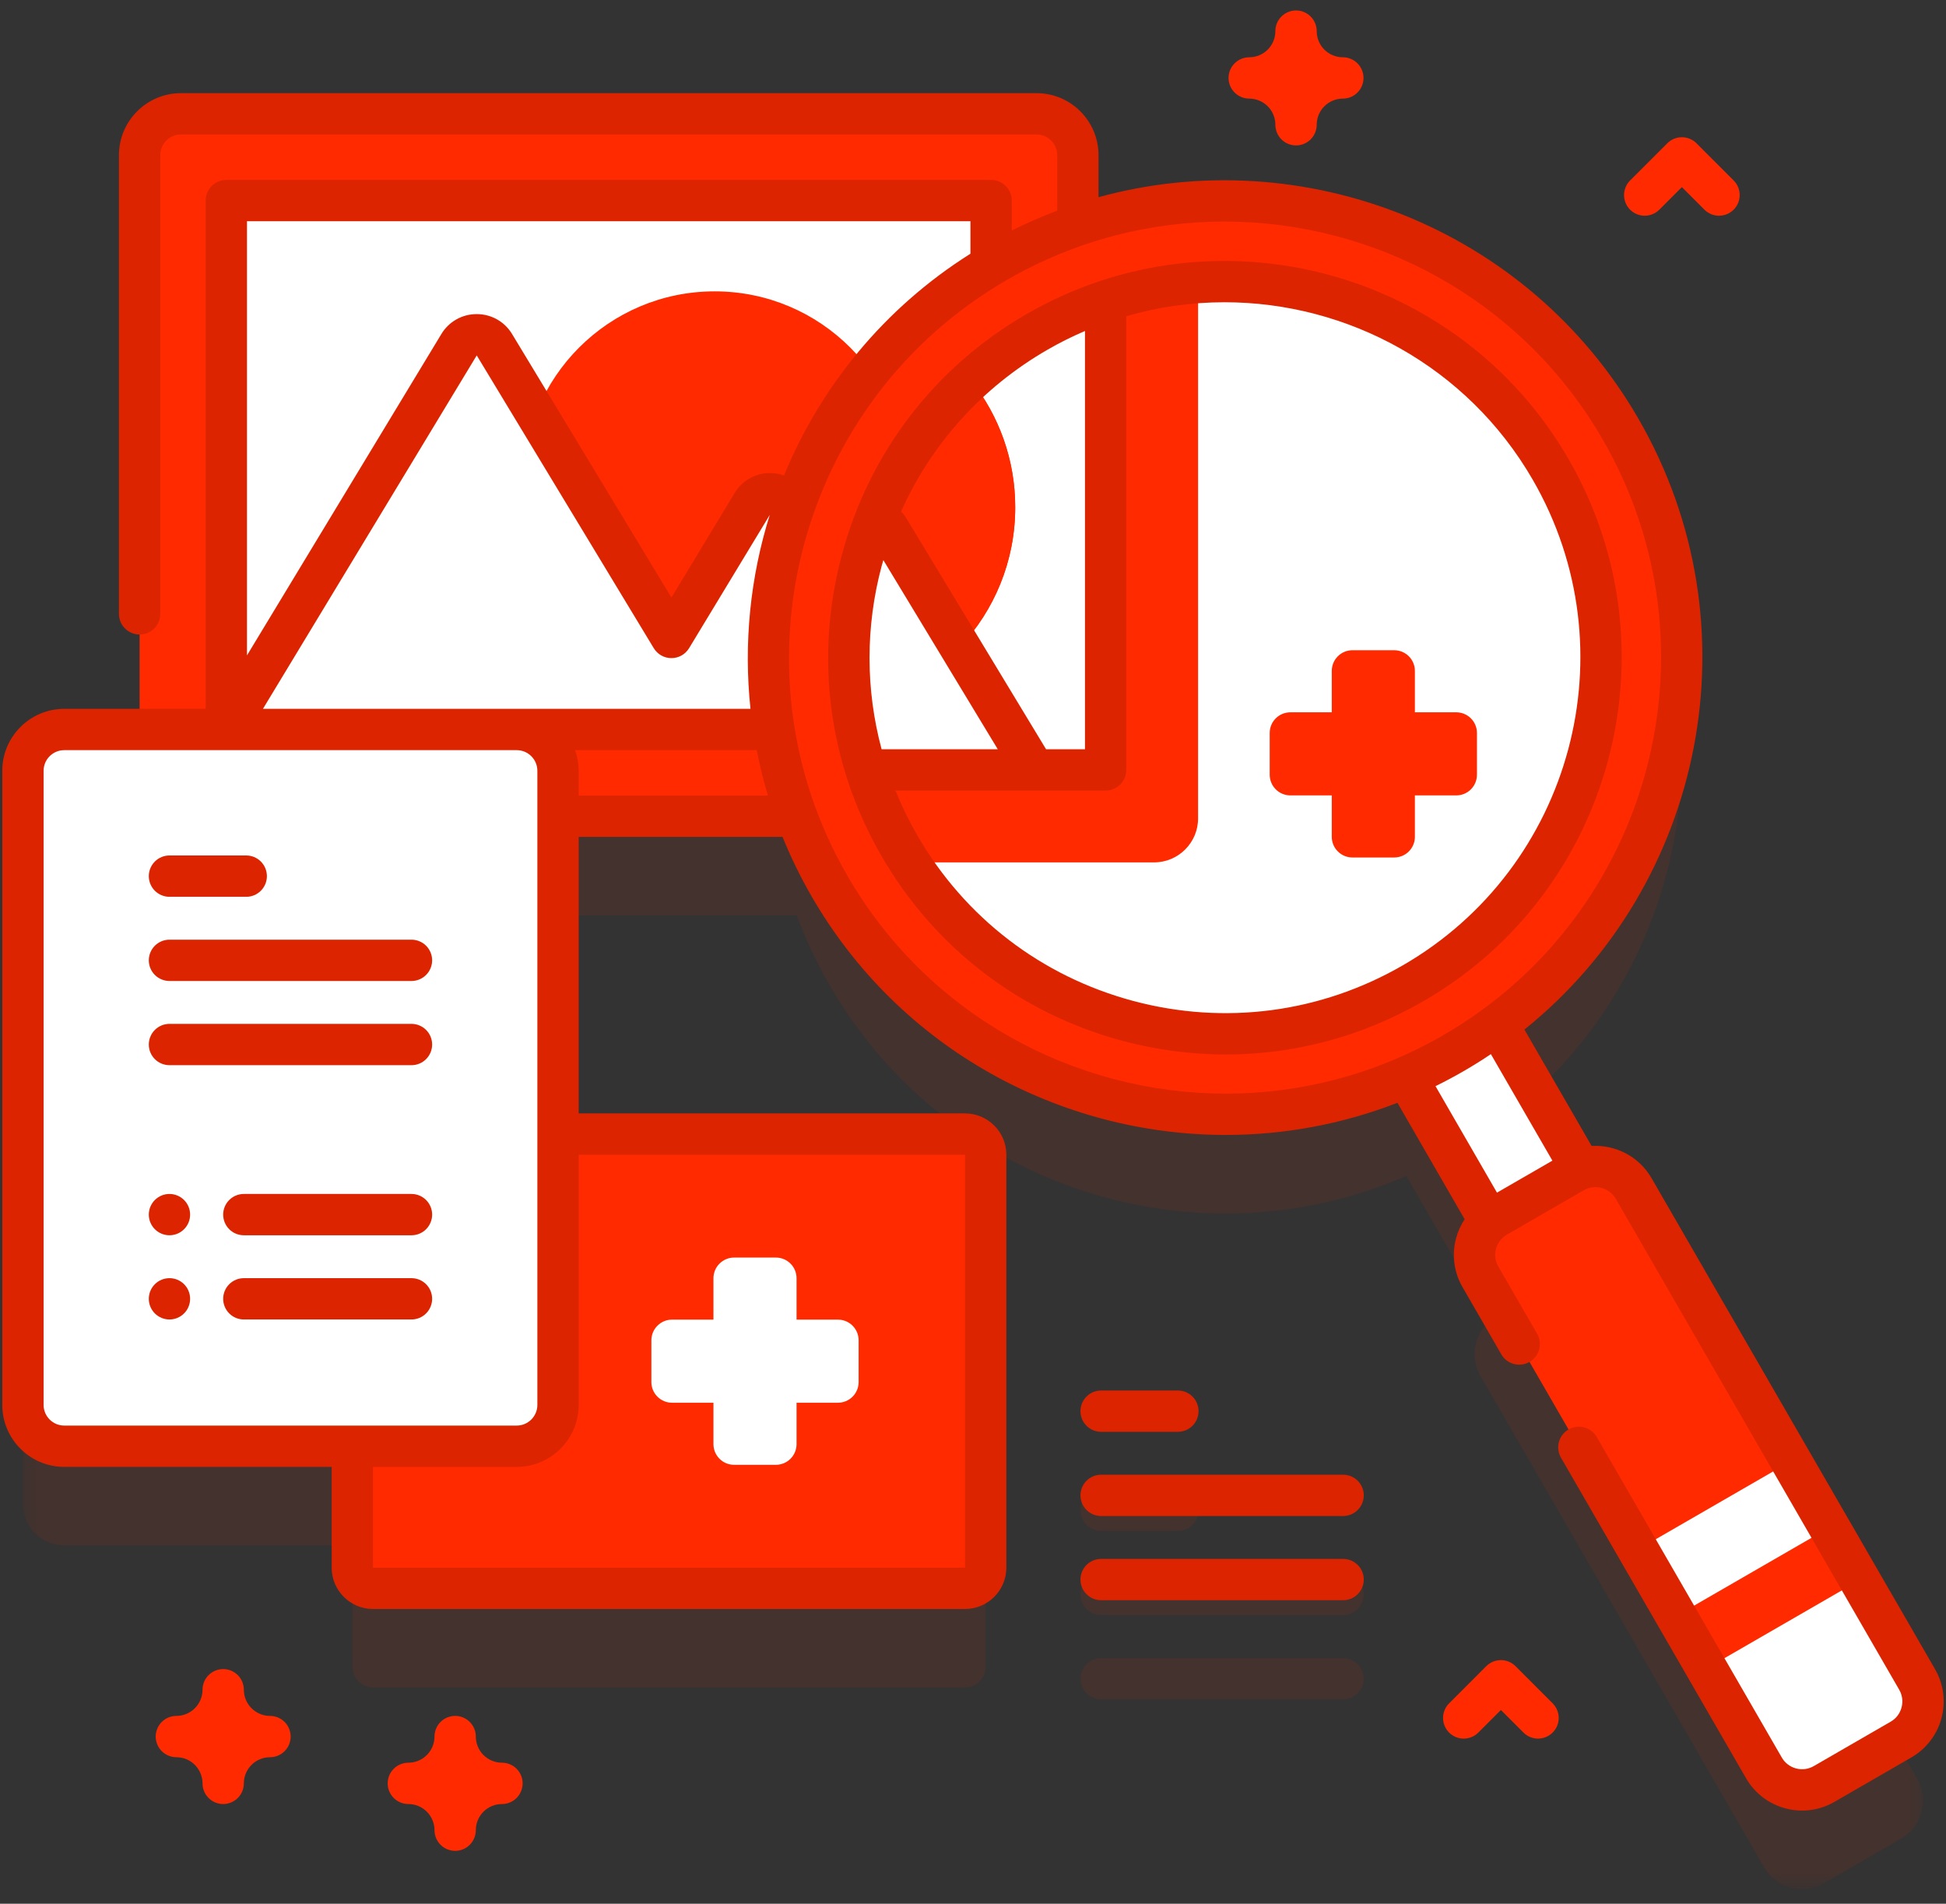 <svg width="92" height="90" viewBox="0 0 92 90" fill="none" xmlns="http://www.w3.org/2000/svg">
<rect x="0" y="0" width="92" height="90" fill="#333333" stroke="none"/>
<mask id="mask0_883_2544" style="mask-type:luminance" maskUnits="userSpaceOnUse" x="1" y="10" width="90" height="80">
<path d="M1.084 10.069H90.913V89.306H1.084V10.069Z" fill="white"/>
</mask>
<g mask="url(#mask0_883_2544)">
<g opacity="0.1">
<path d="M90.633 84.082L77.234 60.873C76.725 59.993 75.671 59.625 74.745 59.948L70.797 53.109C79.493 46.663 82.159 34.578 76.617 24.978C71.372 15.893 60.523 12.063 50.958 15.329V12.022C50.958 10.944 50.084 10.069 49.005 10.069H8.552C7.474 10.069 6.599 10.944 6.599 12.022V39.175H3.037C1.958 39.175 1.084 40.049 1.084 41.128V71.105C1.084 72.184 1.958 73.058 3.037 73.058H16.657V78.8C16.657 79.059 16.759 79.308 16.943 79.491C17.126 79.674 17.374 79.777 17.633 79.777H45.624C45.883 79.777 46.132 79.674 46.315 79.491C46.498 79.308 46.601 79.059 46.601 78.8V59.277C46.601 59.018 46.498 58.769 46.315 58.586C46.132 58.403 45.883 58.3 45.624 58.3H26.382V43.276H37.663C38.087 44.417 38.605 45.52 39.214 46.573C44.756 56.173 56.555 59.906 66.486 55.598L70.434 62.437C69.691 63.077 69.483 64.174 69.991 65.055L83.391 88.264C83.966 89.26 85.241 89.602 86.237 89.026L89.871 86.928C90.868 86.353 91.209 85.079 90.633 84.082Z" fill="#DC2400"/>
<path d="M52.057 72.378H55.686C55.945 72.378 56.194 72.275 56.377 72.092C56.56 71.909 56.663 71.66 56.663 71.401C56.663 71.142 56.56 70.894 56.377 70.711C56.194 70.528 55.945 70.425 55.686 70.425H52.057C51.798 70.425 51.549 70.528 51.366 70.711C51.183 70.894 51.08 71.142 51.08 71.401C51.08 71.66 51.183 71.909 51.366 72.092C51.549 72.275 51.798 72.378 52.057 72.378Z" fill="#DC2400"/>
<path d="M63.499 74.405H52.057C51.798 74.405 51.549 74.508 51.366 74.691C51.183 74.874 51.08 75.123 51.08 75.382C51.08 75.641 51.183 75.889 51.366 76.072C51.549 76.255 51.798 76.358 52.057 76.358H63.499C63.758 76.358 64.006 76.255 64.189 76.072C64.372 75.889 64.475 75.641 64.475 75.382C64.475 75.123 64.372 74.874 64.189 74.691C64.006 74.508 63.758 74.405 63.499 74.405Z" fill="#DC2400"/>
<path d="M63.499 78.386H52.057C51.798 78.386 51.549 78.489 51.366 78.672C51.183 78.855 51.08 79.103 51.08 79.362C51.08 79.621 51.183 79.87 51.366 80.053C51.549 80.236 51.798 80.339 52.057 80.339H63.499C63.758 80.339 64.006 80.236 64.189 80.053C64.372 79.87 64.475 79.621 64.475 79.362C64.475 79.103 64.372 78.855 64.189 78.672C64.006 78.489 63.758 78.386 63.499 78.386Z" fill="#DC2400"/>
</g>
</g>
<path d="M46.599 54.59V74.113C46.599 74.652 46.164 75.09 45.623 75.09H17.633C17.094 75.09 16.656 74.652 16.656 74.113V54.59C16.656 54.051 17.094 53.613 17.633 53.613H45.623C46.164 53.613 46.599 54.051 46.599 54.59Z" fill="#FF2A00"/>
<path d="M49.005 38.589H8.553C7.474 38.589 6.6 37.715 6.6 36.636V7.335C6.6 6.257 7.474 5.382 8.553 5.382H49.005C50.084 5.382 50.958 6.257 50.958 7.335V36.636C50.958 37.715 50.084 38.589 49.005 38.589Z" fill="#FF2A00"/>
<path d="M10.701 9.483H46.857V34.487H10.701V9.483Z" fill="white"/>
<path d="M42.847 22.834C42.847 27.838 38.791 31.895 33.787 31.895C28.783 31.895 24.727 27.838 24.727 22.834C24.727 17.83 28.783 13.774 33.787 13.774C38.791 13.774 42.847 17.83 42.847 22.834Z" fill="#FF2A00"/>
<path d="M43.696 34.487L37.24 23.812C36.86 23.184 35.949 23.184 35.569 23.812L31.743 30.138L23.373 16.298C22.993 15.67 22.082 15.67 21.702 16.298L10.701 34.487H43.696Z" fill="white"/>
<path d="M75.58 56.707L71.269 59.196L66.064 50.182L70.375 47.693L75.58 56.707Z" fill="white"/>
<path d="M76.617 20.29C82.58 30.619 79.041 43.827 68.713 49.79C58.384 55.753 45.177 52.214 39.213 41.886C33.25 31.557 36.789 18.349 47.118 12.386C57.446 6.423 70.654 9.962 76.617 20.29Z" fill="#FF2A00"/>
<path d="M66.805 46.484C58.57 51.238 48.115 48.658 43.002 40.769L56.641 13.351C63.217 12.883 69.795 16.107 73.312 22.199C78.221 30.703 75.308 41.576 66.805 46.484Z" fill="white"/>
<path d="M68.849 33.675H66.891V31.717C66.891 31.458 66.788 31.209 66.605 31.026C66.422 30.843 66.173 30.74 65.914 30.74H63.938C63.679 30.74 63.431 30.843 63.248 31.026C63.065 31.209 62.962 31.458 62.962 31.717V33.675H61.004C60.745 33.675 60.496 33.778 60.313 33.961C60.13 34.144 60.027 34.392 60.027 34.651V36.627C60.027 36.755 60.053 36.882 60.102 37.001C60.151 37.119 60.223 37.227 60.313 37.317C60.496 37.5 60.745 37.603 61.004 37.603H62.962V39.562C62.962 39.69 62.987 39.817 63.036 39.935C63.085 40.054 63.157 40.161 63.248 40.252C63.339 40.343 63.446 40.415 63.565 40.464C63.683 40.513 63.81 40.538 63.938 40.538H65.914C66.173 40.538 66.422 40.435 66.605 40.252C66.788 40.069 66.891 39.821 66.891 39.562V37.603H68.849C69.108 37.603 69.356 37.5 69.539 37.317C69.722 37.134 69.825 36.886 69.825 36.627V34.651C69.825 34.392 69.722 34.144 69.539 33.961C69.356 33.778 69.108 33.675 68.849 33.675Z" fill="#FF2A00"/>
<path d="M89.87 82.241L86.236 84.339C85.24 84.914 83.965 84.573 83.39 83.576L69.99 60.367C69.415 59.371 69.757 58.096 70.753 57.521L74.387 55.423C75.383 54.848 76.658 55.189 77.233 56.186L90.633 79.394C91.208 80.391 90.867 81.665 89.87 82.241Z" fill="#FF2A00"/>
<path d="M77.434 73.256L79.246 76.394L86.488 72.213L84.676 69.074L77.434 73.256Z" fill="white"/>
<path d="M80.68 78.88L83.391 83.576C83.966 84.573 85.241 84.914 86.237 84.339L89.871 82.241C90.867 81.665 91.209 80.391 90.634 79.395L87.922 74.698L80.68 78.88Z" fill="white"/>
<path d="M24.428 68.371H3.037C1.958 68.371 1.084 67.497 1.084 66.418V36.44C1.084 35.362 1.958 34.487 3.037 34.487H24.428C25.507 34.487 26.382 35.362 26.382 36.44V66.418C26.382 67.497 25.507 68.371 24.428 68.371Z" fill="white"/>
<path d="M11.641 42.397H8.012C7.753 42.397 7.504 42.294 7.321 42.111C7.138 41.927 7.035 41.679 7.035 41.42C7.035 41.161 7.138 40.913 7.321 40.729C7.504 40.546 7.753 40.443 8.012 40.443H11.641C11.9 40.443 12.149 40.546 12.332 40.729C12.515 40.913 12.618 41.161 12.618 41.42C12.618 41.679 12.515 41.927 12.332 42.111C12.149 42.294 11.9 42.397 11.641 42.397Z" fill="#DC2400"/>
<path d="M19.454 46.377H8.012C7.753 46.377 7.504 46.274 7.321 46.091C7.138 45.908 7.035 45.659 7.035 45.4C7.035 45.141 7.138 44.893 7.321 44.71C7.504 44.527 7.753 44.424 8.012 44.424H19.454C19.713 44.424 19.961 44.527 20.144 44.71C20.327 44.893 20.43 45.141 20.43 45.4C20.43 45.659 20.327 45.908 20.144 46.091C19.961 46.274 19.713 46.377 19.454 46.377Z" fill="#DC2400"/>
<path d="M19.454 50.357H8.012C7.753 50.357 7.504 50.255 7.321 50.071C7.138 49.888 7.035 49.64 7.035 49.381C7.035 49.122 7.138 48.873 7.321 48.69C7.504 48.507 7.753 48.404 8.012 48.404H19.454C19.713 48.404 19.961 48.507 20.144 48.69C20.327 48.873 20.43 49.122 20.43 49.381C20.43 49.64 20.327 49.888 20.144 50.071C19.961 50.255 19.713 50.357 19.454 50.357Z" fill="#DC2400"/>
<path d="M19.454 58.398H11.527C11.268 58.398 11.02 58.296 10.837 58.112C10.654 57.929 10.551 57.681 10.551 57.422C10.551 57.163 10.654 56.914 10.837 56.731C11.02 56.548 11.268 56.445 11.527 56.445H19.454C19.713 56.445 19.961 56.548 20.144 56.731C20.327 56.914 20.43 57.163 20.43 57.422C20.43 57.681 20.327 57.929 20.144 58.112C19.961 58.296 19.713 58.398 19.454 58.398Z" fill="#DC2400"/>
<path d="M8.988 57.422C8.988 57.681 8.886 57.929 8.702 58.112C8.519 58.296 8.271 58.398 8.012 58.398C7.753 58.398 7.504 58.295 7.321 58.112C7.138 57.929 7.035 57.681 7.035 57.422C7.035 57.163 7.138 56.914 7.321 56.731C7.412 56.64 7.52 56.569 7.638 56.519C7.757 56.47 7.884 56.445 8.012 56.445C8.14 56.445 8.267 56.47 8.386 56.52C8.504 56.569 8.612 56.641 8.702 56.731C8.793 56.822 8.865 56.93 8.914 57.048C8.963 57.167 8.988 57.294 8.988 57.422Z" fill="#DC2400"/>
<path d="M8.988 61.402C8.988 61.661 8.886 61.91 8.702 62.093C8.519 62.276 8.271 62.379 8.012 62.379C7.753 62.379 7.504 62.276 7.321 62.093C7.138 61.91 7.035 61.661 7.035 61.402C7.035 61.143 7.138 60.895 7.321 60.712C7.412 60.621 7.52 60.549 7.638 60.5C7.757 60.451 7.884 60.426 8.012 60.426C8.14 60.426 8.267 60.451 8.386 60.5C8.504 60.549 8.612 60.621 8.702 60.712C8.793 60.802 8.865 60.91 8.914 61.029C8.963 61.147 8.988 61.274 8.988 61.402Z" fill="#DC2400"/>
<path d="M19.454 62.379H11.527C11.268 62.379 11.02 62.276 10.837 62.093C10.654 61.91 10.551 61.661 10.551 61.402C10.551 61.143 10.654 60.895 10.837 60.712C11.02 60.529 11.268 60.426 11.527 60.426H19.454C19.713 60.426 19.961 60.529 20.144 60.712C20.327 60.895 20.43 61.143 20.43 61.402C20.43 61.661 20.327 61.91 20.144 62.093C19.961 62.276 19.713 62.379 19.454 62.379Z" fill="#DC2400"/>
<path d="M39.616 62.386H37.658V60.428C37.658 60.169 37.556 59.921 37.372 59.738C37.189 59.555 36.941 59.452 36.682 59.452H34.706C34.447 59.452 34.199 59.555 34.016 59.738C33.832 59.921 33.73 60.169 33.73 60.428V62.386H31.771C31.512 62.386 31.264 62.489 31.081 62.673C30.898 62.856 30.795 63.104 30.795 63.363V65.339C30.795 65.467 30.82 65.594 30.869 65.712C30.918 65.831 30.99 65.939 31.081 66.029C31.264 66.212 31.512 66.315 31.771 66.315H33.73V68.273C33.73 68.402 33.755 68.529 33.804 68.647C33.853 68.766 33.925 68.873 34.016 68.964C34.106 69.055 34.214 69.127 34.332 69.176C34.451 69.225 34.578 69.25 34.706 69.25H36.682C36.941 69.25 37.189 69.147 37.372 68.964C37.556 68.781 37.658 68.532 37.658 68.273V66.315H39.616C39.875 66.315 40.124 66.212 40.307 66.029C40.49 65.846 40.593 65.598 40.593 65.339V63.363C40.593 63.104 40.49 62.856 40.307 62.673C40.124 62.489 39.875 62.386 39.616 62.386Z" fill="white"/>
<path d="M56.641 13.352V38.69C56.641 39.838 55.709 40.77 54.559 40.77H43.002C42.121 39.412 41.429 37.942 40.943 36.398L52.27 14.227C53.684 13.752 55.153 13.458 56.641 13.352Z" fill="#FF2A00"/>
<path d="M52.27 14.227V36.398H48.902L45.385 30.582C47.004 28.855 47.996 26.535 47.996 23.98C47.996 21.711 47.213 19.625 45.902 17.977C46.857 17.104 47.904 16.337 49.025 15.691C50.055 15.096 51.142 14.606 52.27 14.227Z" fill="white"/>
<path d="M47.996 23.98C47.996 26.535 47.006 28.857 45.385 30.584L42.022 25.023C41.869 24.77 41.635 24.613 41.381 24.551C42.368 22.044 43.915 19.796 45.902 17.977C47.261 19.683 47.999 21.8 47.996 23.98Z" fill="#FF2A00"/>
<path d="M48.902 36.398H40.943C39.705 32.452 39.914 28.267 41.38 24.55C41.634 24.612 41.869 24.769 42.021 25.023L48.902 36.398Z" fill="white"/>
<path d="M70.772 56.383L67.866 51.349C68.319 51.126 68.764 50.888 69.201 50.636C69.638 50.383 70.066 50.116 70.484 49.835L73.392 54.87L70.772 56.383ZM57.95 51.703C50.819 51.702 43.873 48.004 40.059 41.397C34.374 31.552 37.76 18.917 47.606 13.232C50.845 11.362 54.385 10.474 57.881 10.474C65.011 10.474 71.957 14.172 75.772 20.779C81.456 30.625 78.07 43.26 68.225 48.944C64.986 50.814 61.446 51.703 57.95 51.703ZM36.402 22.364C36.066 22.363 35.735 22.449 35.443 22.615C35.15 22.78 34.906 23.019 34.733 23.307L31.743 28.25L24.208 15.79C24.035 15.502 23.79 15.264 23.497 15.099C23.204 14.934 22.873 14.849 22.537 14.85H22.535C22.199 14.849 21.868 14.935 21.576 15.1C21.283 15.265 21.039 15.504 20.866 15.792L11.676 30.985V10.459H45.879V11.995C41.786 14.573 38.792 18.282 37.065 22.48C36.852 22.402 36.628 22.363 36.402 22.364ZM35.48 33.51L12.431 33.511L22.538 16.802L30.907 30.642C30.994 30.786 31.116 30.905 31.263 30.987C31.409 31.07 31.574 31.113 31.742 31.113C31.91 31.113 32.076 31.07 32.222 30.988C32.368 30.905 32.491 30.786 32.578 30.642L36.392 24.342C35.463 27.303 35.153 30.424 35.48 33.51ZM27.358 37.611V36.44C27.357 36.107 27.299 35.776 27.187 35.463H35.775C35.917 36.183 36.09 36.9 36.305 37.611H27.358ZM45.623 54.59V74.113H17.633V69.348H24.428C26.044 69.348 27.358 68.033 27.358 66.418V54.59H45.623ZM3.037 67.395C2.499 67.395 2.061 66.957 2.061 66.418V36.44C2.061 35.902 2.499 35.464 3.037 35.464H24.428C24.967 35.464 25.405 35.902 25.405 36.44V66.418C25.405 66.957 24.967 67.395 24.428 67.395H3.037ZM91.479 78.906L78.079 55.697C77.482 54.662 76.366 54.111 75.247 54.176L72.069 48.673C80.592 41.822 83.097 29.561 77.463 19.802C72.225 10.73 61.596 6.669 51.934 9.322V7.334C51.934 5.719 50.62 4.404 49.004 4.404H8.553C6.938 4.404 5.623 5.719 5.623 7.334V29.021C5.623 29.28 5.726 29.529 5.909 29.712C6.093 29.895 6.341 29.998 6.6 29.998C6.859 29.998 7.107 29.895 7.291 29.712C7.474 29.529 7.577 29.28 7.577 29.021V7.334C7.577 6.796 8.015 6.357 8.553 6.357H49.004C49.543 6.357 49.981 6.796 49.981 7.334V9.957C49.249 10.234 48.532 10.548 47.833 10.899V9.482C47.833 9.223 47.73 8.975 47.546 8.792C47.363 8.609 47.115 8.506 46.856 8.506H10.7C10.441 8.506 10.192 8.609 10.009 8.792C9.826 8.975 9.723 9.223 9.723 9.482V33.511H3.037C1.422 33.511 0.107 34.825 0.107 36.44V66.418C0.107 68.033 1.422 69.348 3.037 69.348H15.68V74.113C15.68 75.19 16.556 76.066 17.633 76.066H45.623C46.7 76.066 47.577 75.19 47.577 74.113V54.59C47.577 53.513 46.7 52.637 45.623 52.637H27.358V39.564H36.996C37.388 40.531 37.846 41.47 38.368 42.374C42.544 49.607 50.146 53.655 57.953 53.655C60.678 53.655 63.428 53.159 66.066 52.136L69.243 57.64C69.061 57.914 68.925 58.216 68.84 58.533C68.734 58.922 68.707 59.327 68.76 59.725C68.812 60.124 68.944 60.508 69.145 60.855L70.981 64.034C71.111 64.257 71.324 64.418 71.573 64.484C71.823 64.55 72.088 64.515 72.311 64.386C72.535 64.257 72.698 64.045 72.766 63.796C72.833 63.547 72.799 63.282 72.672 63.057L70.837 59.879C70.764 59.753 70.716 59.614 70.698 59.47C70.678 59.326 70.688 59.179 70.726 59.039C70.764 58.898 70.828 58.767 70.917 58.651C71.005 58.536 71.116 58.439 71.242 58.367L74.876 56.269C75.13 56.123 75.432 56.083 75.716 56.159C75.999 56.235 76.241 56.42 76.388 56.674L89.788 79.883C89.861 80.009 89.908 80.148 89.927 80.292C89.946 80.436 89.936 80.582 89.898 80.723C89.861 80.863 89.796 80.995 89.708 81.111C89.619 81.226 89.509 81.323 89.382 81.395L85.749 83.493C85.623 83.566 85.484 83.613 85.34 83.632C85.196 83.651 85.049 83.641 84.909 83.603C84.768 83.566 84.636 83.501 84.521 83.413C84.406 83.325 84.309 83.214 84.237 83.088L75.485 67.93C75.355 67.708 75.142 67.546 74.892 67.48C74.643 67.414 74.378 67.449 74.155 67.578C73.931 67.707 73.768 67.919 73.7 68.168C73.633 68.417 73.666 68.683 73.794 68.907L82.545 84.064C82.745 84.413 83.013 84.719 83.331 84.963C83.65 85.208 84.015 85.387 84.403 85.49C84.791 85.595 85.196 85.622 85.595 85.57C85.993 85.517 86.378 85.386 86.725 85.185L90.359 83.086C90.708 82.886 91.013 82.619 91.258 82.3C91.503 81.981 91.682 81.617 91.785 81.228C91.89 80.84 91.917 80.435 91.865 80.037C91.812 79.638 91.681 79.254 91.479 78.906Z" fill="#DC2400"/>
<path d="M52.057 67.69H55.686C55.945 67.69 56.194 67.588 56.377 67.404C56.56 67.221 56.663 66.973 56.663 66.714C56.663 66.455 56.56 66.207 56.377 66.023C56.194 65.84 55.945 65.737 55.686 65.737H52.057C51.798 65.737 51.549 65.84 51.366 66.023C51.183 66.207 51.08 66.455 51.08 66.714C51.08 66.973 51.183 67.221 51.366 67.404C51.549 67.588 51.798 67.69 52.057 67.69Z" fill="#DC2400"/>
<path d="M63.499 69.718H52.057C51.798 69.718 51.549 69.821 51.366 70.004C51.183 70.187 51.08 70.435 51.08 70.694C51.08 70.953 51.183 71.202 51.366 71.385C51.549 71.568 51.798 71.671 52.057 71.671H63.499C63.758 71.671 64.006 71.568 64.189 71.385C64.372 71.202 64.475 70.953 64.475 70.694C64.475 70.435 64.372 70.187 64.189 70.004C64.006 69.821 63.758 69.718 63.499 69.718Z" fill="#DC2400"/>
<path d="M63.499 73.698H52.057C51.798 73.698 51.549 73.801 51.366 73.984C51.183 74.167 51.08 74.416 51.08 74.675C51.08 74.934 51.183 75.182 51.366 75.365C51.549 75.549 51.798 75.651 52.057 75.651H63.499C63.758 75.651 64.006 75.549 64.189 75.365C64.372 75.182 64.475 74.934 64.475 74.675C64.475 74.416 64.372 74.167 64.189 73.984C64.006 73.801 63.758 73.698 63.499 73.698Z" fill="#DC2400"/>
<path d="M66.317 45.639C62.43 47.883 57.902 48.479 53.567 47.318C49.232 46.156 45.609 43.376 43.365 39.489C42.972 38.809 42.628 38.102 42.334 37.374H52.27C52.529 37.374 52.778 37.271 52.961 37.088C53.144 36.905 53.247 36.657 53.247 36.398V14.947C54.755 14.511 56.318 14.289 57.888 14.289C63.699 14.289 69.359 17.303 72.467 22.687C77.1 30.71 74.341 41.007 66.317 45.639ZM41.686 26.739C41.709 26.652 41.738 26.567 41.762 26.48L47.171 35.421H41.679C40.923 32.606 40.911 29.63 41.686 26.739ZM49.515 16.537C50.09 16.205 50.684 15.908 51.294 15.647V35.421H49.454L42.859 24.52C42.785 24.397 42.699 24.282 42.6 24.178C44.034 20.982 46.422 18.322 49.515 16.537ZM74.159 21.71C68.988 12.754 57.495 9.674 48.538 14.845C44.2 17.35 41.096 21.394 39.8 26.234C38.503 31.073 39.168 36.127 41.673 40.466C44.178 44.804 48.223 47.908 53.062 49.205C54.655 49.633 56.297 49.85 57.947 49.852C61.196 49.852 64.404 48.999 67.294 47.331C76.25 42.16 79.33 30.666 74.159 21.71Z" fill="#DC2400"/>
<path d="M10.551 85.287C10.292 85.287 10.044 85.184 9.861 85.001C9.678 84.818 9.575 84.57 9.575 84.311C9.574 83.983 9.444 83.668 9.212 83.436C8.98 83.204 8.666 83.074 8.338 83.074C8.21 83.074 8.083 83.048 7.964 82.999C7.846 82.95 7.738 82.878 7.647 82.788C7.557 82.697 7.485 82.589 7.436 82.471C7.387 82.352 7.361 82.225 7.361 82.097C7.361 81.969 7.387 81.842 7.436 81.723C7.485 81.605 7.557 81.497 7.647 81.406C7.738 81.316 7.846 81.244 7.964 81.195C8.083 81.146 8.21 81.121 8.338 81.121C8.666 81.12 8.98 80.99 9.212 80.758C9.444 80.526 9.574 80.211 9.575 79.883C9.575 79.624 9.678 79.376 9.861 79.193C10.044 79.01 10.292 78.907 10.551 78.907C10.81 78.907 11.059 79.01 11.242 79.193C11.425 79.376 11.528 79.624 11.528 79.883C11.528 80.211 11.659 80.526 11.891 80.758C12.123 80.99 12.437 81.12 12.765 81.121C13.024 81.121 13.272 81.223 13.455 81.406C13.639 81.59 13.741 81.838 13.741 82.097C13.741 82.356 13.639 82.605 13.455 82.788C13.272 82.971 13.024 83.074 12.765 83.074C12.437 83.074 12.123 83.204 11.891 83.436C11.659 83.668 11.528 83.983 11.528 84.311C11.528 84.57 11.425 84.818 11.242 85.001C11.059 85.184 10.81 85.287 10.551 85.287Z" fill="#FF2A00"/>
<path d="M21.518 87.5C21.259 87.5 21.011 87.397 20.828 87.214C20.645 87.031 20.542 86.782 20.542 86.523C20.541 86.195 20.411 85.881 20.179 85.649C19.947 85.417 19.633 85.287 19.305 85.287C19.176 85.287 19.049 85.261 18.931 85.212C18.812 85.163 18.705 85.091 18.614 85.001C18.523 84.91 18.451 84.802 18.402 84.684C18.353 84.565 18.328 84.438 18.328 84.31C18.328 84.182 18.353 84.055 18.402 83.936C18.451 83.818 18.523 83.71 18.614 83.619C18.705 83.529 18.812 83.457 18.931 83.408C19.049 83.359 19.176 83.333 19.305 83.333C19.633 83.333 19.947 83.203 20.179 82.971C20.411 82.739 20.541 82.424 20.542 82.096C20.542 81.837 20.645 81.589 20.828 81.406C21.011 81.223 21.259 81.12 21.518 81.12C21.777 81.12 22.026 81.223 22.209 81.406C22.392 81.589 22.495 81.837 22.495 82.096C22.495 82.424 22.625 82.739 22.857 82.971C23.089 83.203 23.404 83.333 23.732 83.333C23.991 83.333 24.239 83.436 24.422 83.619C24.605 83.803 24.708 84.051 24.708 84.31C24.708 84.569 24.605 84.817 24.422 85.001C24.239 85.184 23.991 85.287 23.732 85.287C23.404 85.287 23.089 85.417 22.857 85.649C22.625 85.881 22.495 86.195 22.495 86.523C22.495 86.782 22.392 87.031 22.209 87.214C22.026 87.397 21.777 87.5 21.518 87.5Z" fill="#FF2A00"/>
<path d="M61.272 6.875C61.013 6.875 60.765 6.772 60.581 6.589C60.398 6.406 60.295 6.157 60.295 5.898C60.295 5.571 60.165 5.256 59.933 5.024C59.701 4.792 59.386 4.662 59.059 4.662C58.93 4.662 58.803 4.636 58.685 4.587C58.566 4.538 58.459 4.466 58.368 4.375C58.277 4.285 58.205 4.177 58.156 4.059C58.107 3.94 58.082 3.813 58.082 3.685C58.082 3.557 58.107 3.43 58.156 3.311C58.205 3.193 58.277 3.085 58.368 2.994C58.459 2.904 58.566 2.832 58.685 2.783C58.803 2.734 58.93 2.708 59.059 2.708C59.386 2.708 59.701 2.578 59.933 2.346C60.165 2.114 60.295 1.799 60.295 1.471C60.295 1.212 60.398 0.964 60.581 0.781C60.765 0.598 61.013 0.495 61.272 0.495C61.531 0.495 61.779 0.598 61.963 0.781C62.146 0.964 62.249 1.212 62.249 1.471C62.249 1.799 62.379 2.114 62.611 2.346C62.843 2.578 63.158 2.708 63.486 2.708C63.745 2.708 63.993 2.811 64.176 2.994C64.359 3.178 64.462 3.426 64.462 3.685C64.462 3.944 64.359 4.192 64.176 4.375C63.993 4.559 63.745 4.662 63.486 4.662C63.158 4.662 62.843 4.792 62.611 5.024C62.379 5.256 62.249 5.571 62.249 5.898C62.249 6.157 62.146 6.406 61.963 6.589C61.779 6.772 61.531 6.875 61.272 6.875Z" fill="#FF2A00"/>
<path d="M81.272 10.199C81.022 10.199 80.772 10.104 80.581 9.913L79.514 8.846L78.447 9.913C78.263 10.096 78.015 10.199 77.756 10.199C77.497 10.199 77.249 10.096 77.065 9.913C76.882 9.73 76.779 9.482 76.779 9.223C76.779 8.964 76.882 8.715 77.065 8.532L78.823 6.774C79.006 6.591 79.255 6.488 79.514 6.488C79.773 6.488 80.021 6.591 80.204 6.774L81.962 8.532C82.099 8.669 82.191 8.843 82.229 9.032C82.267 9.221 82.247 9.418 82.173 9.596C82.099 9.775 81.974 9.927 81.814 10.034C81.653 10.142 81.465 10.199 81.272 10.199Z" fill="#FF2A00"/>
<path d="M72.715 82.194C72.465 82.194 72.215 82.099 72.024 81.908L70.957 80.841L69.89 81.908C69.707 82.091 69.458 82.194 69.199 82.194C68.94 82.194 68.692 82.091 68.509 81.908C68.326 81.725 68.223 81.477 68.223 81.218C68.223 80.959 68.326 80.71 68.509 80.527L70.266 78.769C70.45 78.586 70.698 78.483 70.957 78.483C71.216 78.483 71.465 78.586 71.648 78.769L73.406 80.527C73.542 80.664 73.635 80.838 73.672 81.027C73.71 81.217 73.691 81.413 73.617 81.591C73.543 81.77 73.418 81.922 73.257 82.029C73.097 82.137 72.908 82.194 72.715 82.194Z" fill="#FF2A00"/>
</svg>
